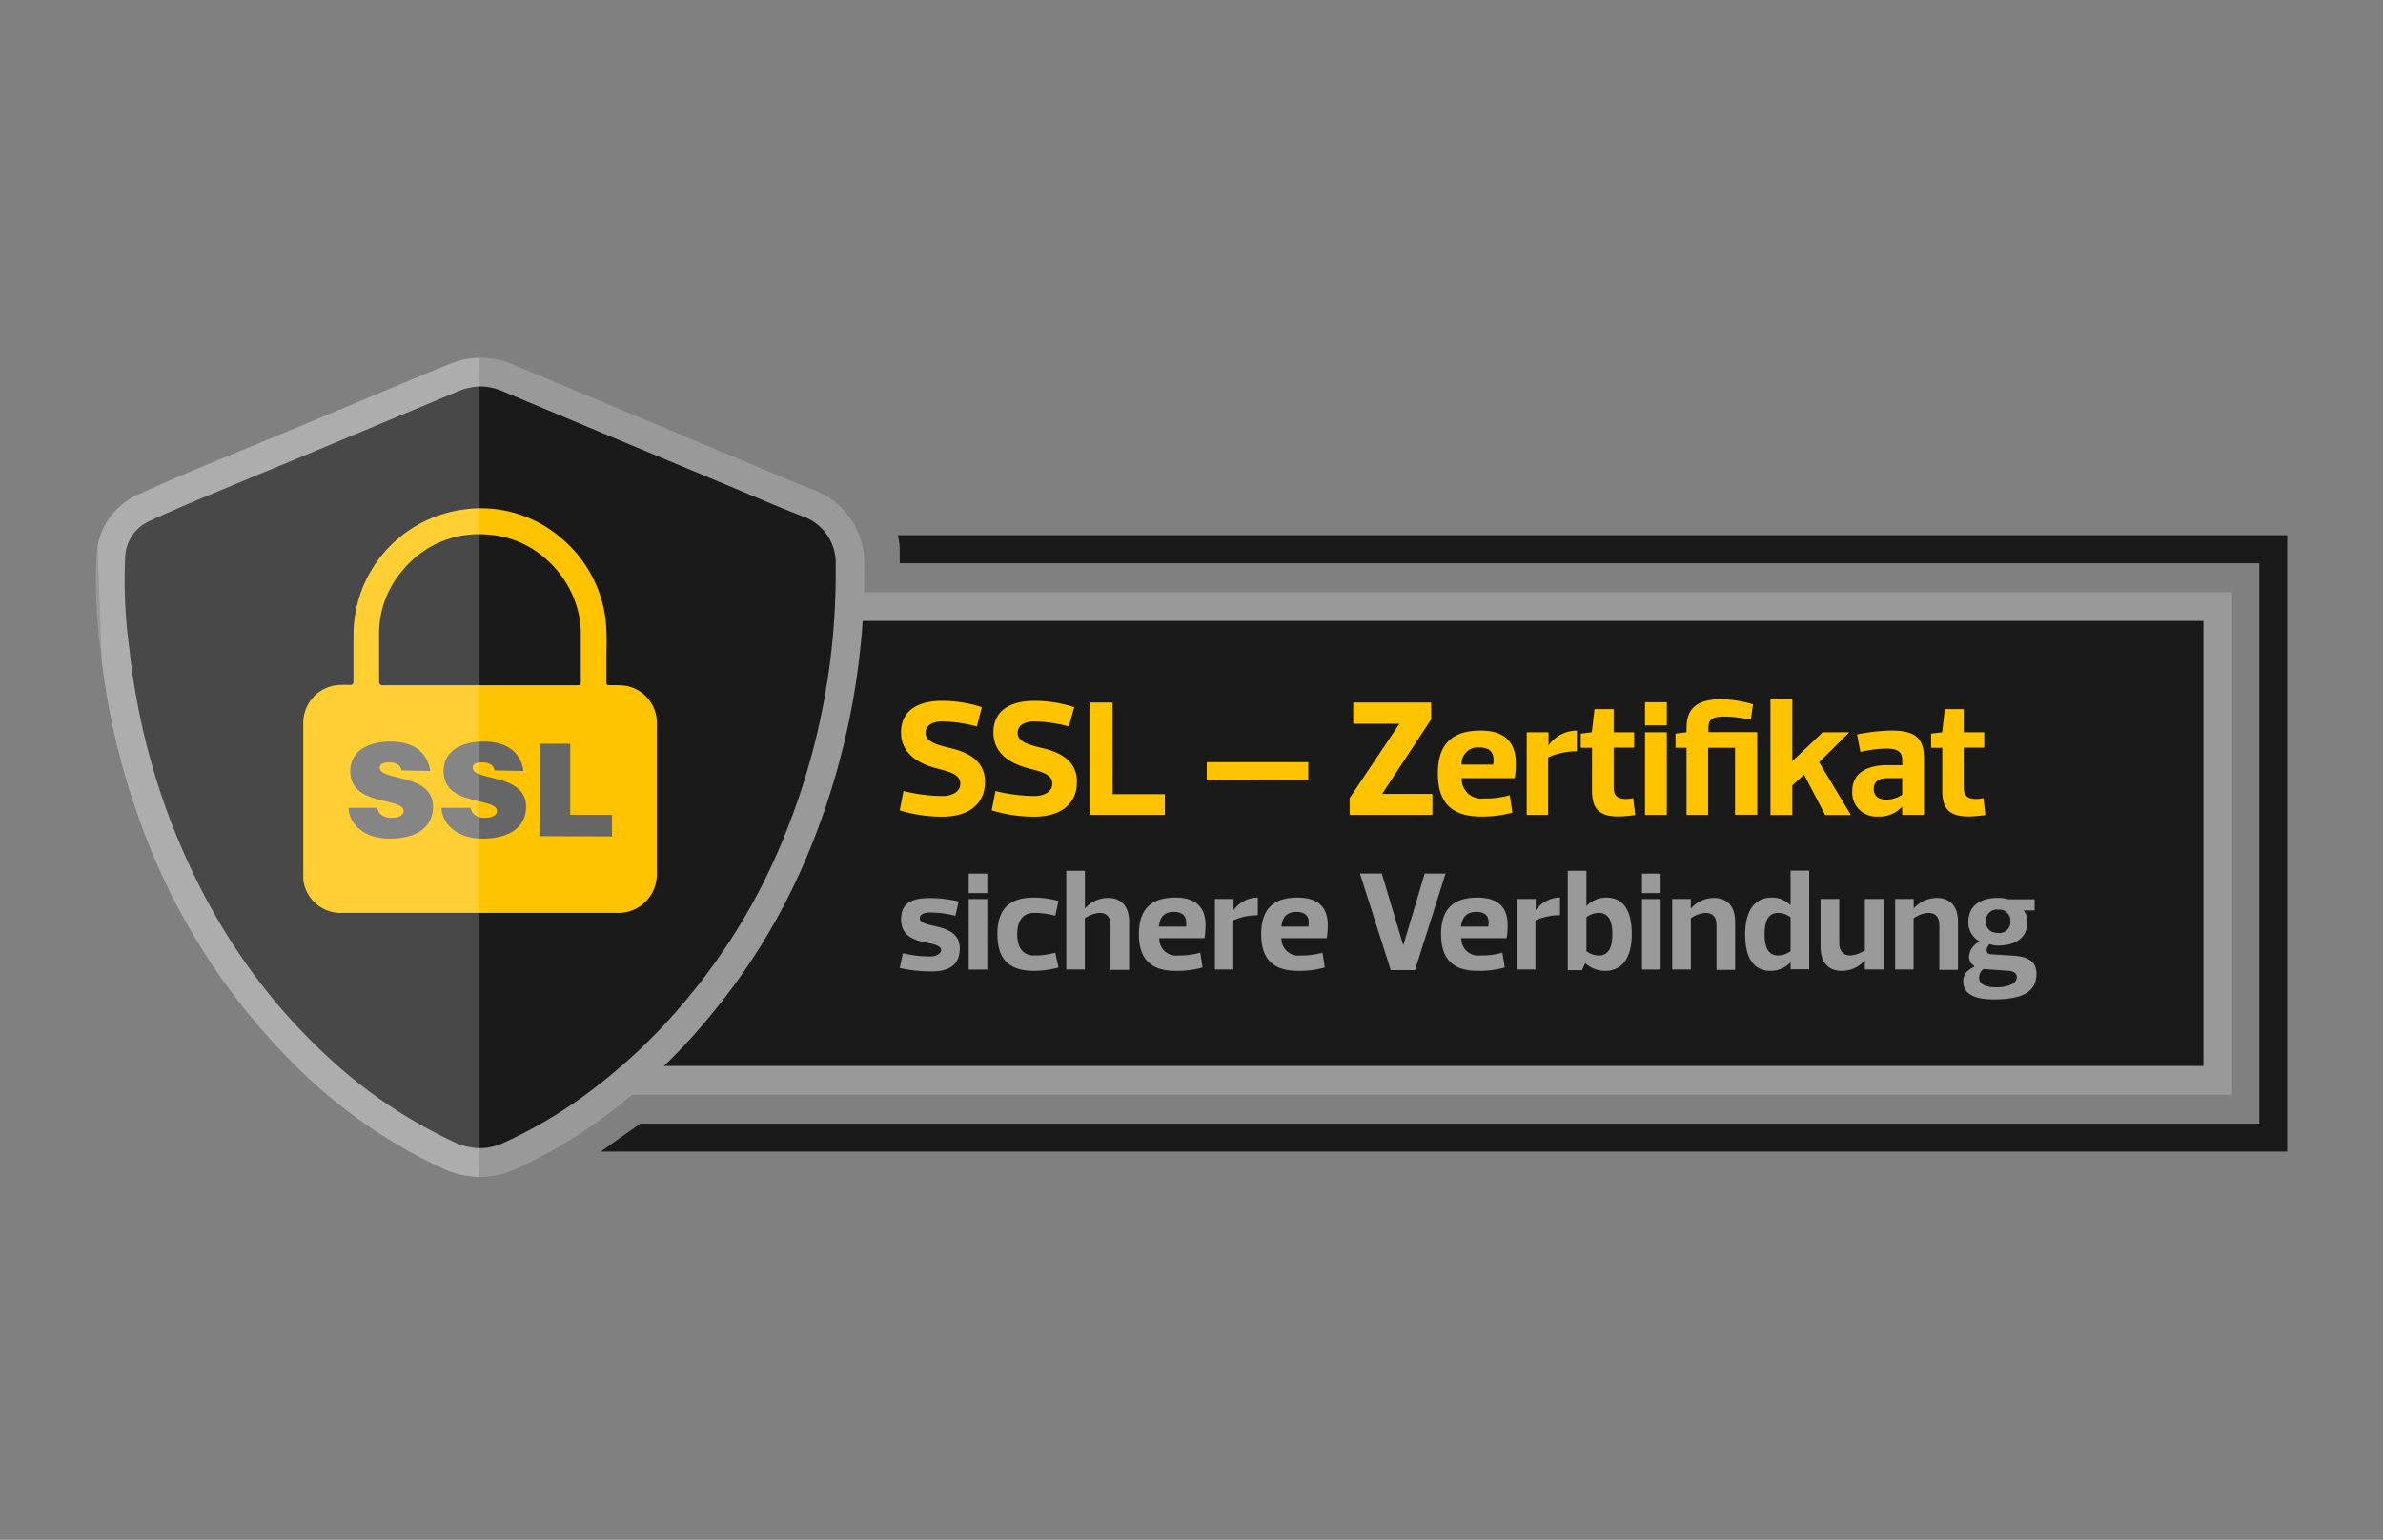 <svg viewBox="0 0 309.44 200" xmlns="http://www.w3.org/2000/svg" xmlns:xlink="http://www.w3.org/1999/xlink"><rect x="0" y="0" width="309.44" height="200" fill="#808080" stroke="none"/><clipPath id="a"><path d="m14.92 134.21 47.27 19.91v-108.24l-49.76 18.66z"/></clipPath><path d="m297 149.57h-219l5.14-3.63h210.24v-72.78h-176.55s0-1.49 0-2-.24-1.65-.24-1.65h180.41z" fill="#1a1a1a"/><path d="m61.65 78.79h226.33v61.53h-226.33z" fill="#1a1a1a"/><path d="m286.12 80.65v57.8h-222.6v-57.8zm3.73-3.73h-230.06v65.26h230.06z" fill="#999"/><g fill="#ffc300"><path d="m126.85 94.36a18.06 18.06 0 0 0 -4.49-.65c-1.46 0-2.17.63-2.17 1.48 0 1.18 1.53 1.57 3.31 2 2.53.6 4.4 1.82 4.4 4.35 0 3.14-2.43 4.53-5.54 4.53a18.77 18.77 0 0 1 -5.53-.82l.49-2.51a21.77 21.77 0 0 0 5 .65c1.46 0 2.38-.65 2.38-1.59 0-1.35-1.67-1.61-3.36-2.08-2.5-.72-4.34-2.12-4.34-4.59 0-3 2.43-4.1 5.32-4.1a16.88 16.88 0 0 1 5.17.82z"/><path d="m138.79 94.36a17.94 17.94 0 0 0 -4.48-.65c-1.46 0-2.17.63-2.17 1.48 0 1.18 1.53 1.57 3.31 2 2.53.6 4.39 1.82 4.39 4.35 0 3.14-2.42 4.53-5.53 4.53a18.88 18.88 0 0 1 -5.54-.82l.5-2.51a21.65 21.65 0 0 0 5 .65c1.46 0 2.38-.65 2.38-1.59 0-1.35-1.67-1.61-3.37-2.08-2.49-.72-4.28-2.12-4.28-4.59 0-3 2.42-4.1 5.32-4.1a16.93 16.93 0 0 1 5.17.82z"/><path d="m144.48 103.15h6.78v2.69h-9.79v-14.59h3z"/><path d="m156.7 101.33v-2.33h13.18v2.36z"/><path d="m186 105.84h-10.74v-2.19l6.46-9.65h-6v-2.75h10.12v2.18l-6.37 9.68h6.53z"/><path d="m189.8 101.07a2.56 2.56 0 0 0 2.9 2.64 11.58 11.58 0 0 0 3.35-.43l.34 2.26a14.59 14.59 0 0 1 -4.1.51c-4.14 0-5.58-2.19-5.58-5.58s1.44-5.58 5.54-5.58c3.22 0 4.63 1.57 4.59 4.44a12.27 12.27 0 0 1 -.15 1.74zm4.08-1.76a2.77 2.77 0 0 0 .06-.66c0-1-.58-1.57-1.86-1.57a2.09 2.09 0 0 0 -2.28 2.23z"/><path d="m198.25 105.84v-10.73h2.83v1.71a4.53 4.53 0 0 1 3.69-1.93v2.69a9 9 0 0 0 -3.74.79v7.47z"/><path d="m205.27 97.12v-1.84l1.43-.17.35-3h2.49v3h2.66v2h-2.66v5.15c0 1 .43 1.51 1.54 1.51a4.21 4.21 0 0 0 1-.11l.25 2.19a15.22 15.22 0 0 1 -2.21.19c-2.44 0-3.39-1-3.39-3.28v-5.64z"/><path d="m216.44 94.21h-2.83v-3h2.83zm0 11.63h-2.83v-10.73h2.83z"/><path d="m219 94.59c0-2.27 1-3.77 4.53-3.77a15.1 15.1 0 0 1 4.1.66l-.28 2a16.25 16.25 0 0 0 -3.5-.41c-1.88 0-2 .69-2 1.5v.52h6.33v10.73h-2.88v-8.7h-3.49v8.72h-2.81v-8.72h-1.43v-1.84l1.43-.17z"/><path d="m236.69 95.11h3.44l-3.91 3.89 4.12 6.85h-3.34l-2.74-5.24-1.52 1.4v3.84h-2.84v-15h2.84v8z"/><path d="m247 98.65c0-1.07-.68-1.42-2.08-1.42a16.1 16.1 0 0 0 -3.34.43l-.43-2.27a24.44 24.44 0 0 1 4.44-.5c2.74 0 4.25.69 4.25 3.61v7.34h-2.84v-1.08a3.94 3.94 0 0 1 -3.17 1.29 3.11 3.11 0 0 1 -3.31-3.3c0-2.64 2.4-3.37 4.51-3.37h2zm-1.86 2.42c-1.2 0-1.83.45-1.83 1.42s.75 1.37 1.63 1.37a3.69 3.69 0 0 0 2.06-.64v-2.15z"/><path d="m250.76 97.12v-1.84l1.44-.17.34-3h2.46v3h2.66v2h-2.66v5.15c0 1 .43 1.51 1.55 1.51a4.08 4.08 0 0 0 1-.11l.26 2.19a15.22 15.22 0 0 1 -2.21.19c-2.44 0-3.39-1-3.39-3.28v-5.64z"/></g><g fill="#999"><path d="m124.06 118.94a13.5 13.5 0 0 0 -3.28-.42c-1.08 0-1.35.44-1.35.75s.31.66 1.46.9c1.72.38 3.74.82 3.74 3s-1.41 3-3.63 3a18.4 18.4 0 0 1 -4.17-.44l.42-1.92a15.32 15.32 0 0 0 3.48.42c1.13 0 1.48-.51 1.48-.86s-.49-.66-1.55-.86c-2.07-.35-3.65-1-3.65-3.1s1.41-2.76 3.63-2.76a15.65 15.65 0 0 1 3.86.44z"/><path d="m128.2 116h-2.41v-2.53h2.41zm0 9.93h-2.41v-9.16h2.41z"/><path d="m137.45 125.66a12.12 12.12 0 0 1 -3.2.44c-3.55 0-4.73-1.87-4.73-4.76s1.18-4.76 4.73-4.76a12.12 12.12 0 0 1 3.2.44l-.42 1.92a9.65 9.65 0 0 0 -2.78-.37c-1.39 0-2.16 1-2.16 2.77s.77 2.76 2.16 2.76a9.91 9.91 0 0 0 2.78-.36z"/><path d="m138.46 125.92v-12.82h2.42v4.9a4 4 0 0 1 3-1.37c1.83 0 2.74 1.19 2.74 3.07v6.27h-2.41v-5.77c0-1-.41-1.63-1.45-1.63a3.76 3.76 0 0 0 -1.89.7v6.65z"/><path d="m150.54 121.85a2.17 2.17 0 0 0 2.46 2.25 9.91 9.91 0 0 0 2.86-.36l.29 1.92a12.18 12.18 0 0 1 -3.5.44c-3.53 0-4.76-1.87-4.76-4.76s1.23-4.76 4.73-4.76c2.74 0 4 1.33 3.92 3.79a11.34 11.34 0 0 1 -.13 1.48zm3.48-1.5a2.48 2.48 0 0 0 0-.57c0-.82-.49-1.34-1.59-1.34-1.3 0-1.85.74-1.94 1.91z"/><path d="m157.76 125.92v-9.16h2.42v1.47a3.86 3.86 0 0 1 3.15-1.65v2.29a7.75 7.75 0 0 0 -3.18.67v6.38z"/><path d="m166.4 121.85a2.19 2.19 0 0 0 2.48 2.25 9.88 9.88 0 0 0 2.85-.36l.3 1.92a12.18 12.18 0 0 1 -3.5.44c-3.54 0-4.76-1.87-4.76-4.76s1.22-4.76 4.72-4.76c2.75 0 4 1.33 3.92 3.79a9.8 9.8 0 0 1 -.13 1.48zm3.48-1.5a2.08 2.08 0 0 0 .06-.57c0-.82-.5-1.34-1.59-1.34-1.3 0-1.85.74-1.95 1.91z"/><path d="m185 113.46h2.71l-3.97 12.54h-3.15l-4-12.55h2.84l2.79 9.34z"/><path d="m189.76 121.85a2.19 2.19 0 0 0 2.48 2.25 9.84 9.84 0 0 0 2.85-.36l.3 1.92a12.18 12.18 0 0 1 -3.5.44c-3.54 0-4.76-1.87-4.76-4.76s1.22-4.76 4.72-4.76c2.75 0 4 1.33 3.92 3.79a11 11 0 0 1 -.12 1.48zm3.49-1.5a2.48 2.48 0 0 0 .05-.57c0-.82-.49-1.34-1.59-1.34-1.3 0-1.85.74-2 1.91z"/><path d="m197 125.92v-9.16h2.42v1.47a3.85 3.85 0 0 1 3.15-1.65v2.29a7.8 7.8 0 0 0 -3.19.67v6.38z"/><path d="m206 117.68a3.55 3.55 0 0 1 2.56-1.1c2.57 0 3.33 2.16 3.33 4.76s-.91 4.76-3.48 4.76a3.81 3.81 0 0 1 -2.56-1l-.42.91h-1.85v-12.91h2.42zm0 5.86a2.7 2.7 0 0 0 1.61.56c1.37 0 1.76-1.22 1.76-2.76s-.39-2.77-1.76-2.77a2.7 2.7 0 0 0 -1.61.57z"/><path d="m215.64 116h-2.42v-2.53h2.42zm0 9.93h-2.42v-9.16h2.42z"/><path d="m217.14 125.92v-9.16h2.42v1.24a4 4 0 0 1 3-1.37c1.83 0 2.75 1.19 2.75 3.07v6.27h-2.42v-5.77c0-1-.4-1.63-1.45-1.63a3.69 3.69 0 0 0 -1.88.7v6.65z"/><path d="m232.51 125a3.59 3.59 0 0 1 -2.56 1.1c-2.57 0-3.34-2.16-3.34-4.76s.92-4.76 3.48-4.76a3.32 3.32 0 0 1 2.42 1v-4.5h2.42v12.82h-2.42zm0-5.86a2.7 2.7 0 0 0 -1.61-.57c-1.38 0-1.76 1.23-1.76 2.77s.38 2.76 1.76 2.76a2.7 2.7 0 0 0 1.61-.56z"/><path d="m244.58 116.76v9.16h-2.42v-1.19a4 4 0 0 1 -3 1.37c-1.83 0-2.75-1.19-2.75-3.08v-6.26h2.42v5.71c0 1 .48 1.63 1.45 1.63a3.68 3.68 0 0 0 1.88-.69v-6.65z"/><path d="m246.09 125.92v-9.16h2.41v1.24a4 4 0 0 1 3-1.37c1.83 0 2.75 1.19 2.75 3.07v6.27h-2.42v-5.77c0-1-.41-1.63-1.45-1.63a3.76 3.76 0 0 0 -1.89.7v6.65z"/><path d="m256.4 125.5a1.42 1.42 0 0 1 -.71-1.29 2.26 2.26 0 0 1 1.41-1.92 2.75 2.75 0 0 1 -1.5-2.56c0-2.11 1.54-3.11 3.88-3.11a4.73 4.73 0 0 1 1.32.18h3.4v1.45h-1.44a2.16 2.16 0 0 1 .51 1.48c0 2.12-1.61 3.08-3.79 3.08a3.39 3.39 0 0 1 -1.15-.19 2.33 2.33 0 0 0 -.26.41c-.17.4-.15.88.44.91l3.11.2c1.87.15 2.82.85 2.82 2.31 0 2.35-1.76 3.35-5.51 3.35-2.71 0-4-.77-4-2.38 0-.79.42-1.37 1.43-1.85zm1.17.36a1.35 1.35 0 0 0 -.57 1.14c0 1 1.1 1.23 2.32 1.23s2.57-.4 2.57-1.32c0-.42-.33-.77-1.1-.82zm3.48-6.17a1.42 1.42 0 0 0 -1.57-1.54 1.4 1.4 0 0 0 -1.59 1.54c0 1 .62 1.48 1.59 1.48a1.39 1.39 0 0 0 1.57-1.48z"/></g><path d="m62.34 151a9.94 9.94 0 0 1 -4.27-1 65.44 65.44 0 0 1 -16.27-10.93c-9.88-9-17.08-20-22-33.54a92.11 92.11 0 0 1 -4.85-21 81 81 0 0 1 -.65-9.21c0-1 0-2 .1-2.86a7.23 7.23 0 0 1 4.38-6.51c4.59-2.11 9.36-4.07 14-6l5.41-2.23 14-5.85 6.55-2.74a9.57 9.57 0 0 1 3.72-.79 9.2 9.2 0 0 1 3.51.73l28.03 11.76 3 1.27c2.55 1.08 5.18 2.19 7.82 3.2a8.36 8.36 0 0 1 5.53 7.59 4.7 4.7 0 0 1 0 .53v.69 1a92.57 92.57 0 0 1 -7.77 36.56 80.19 80.19 0 0 1 -11.8 19.11 75.66 75.66 0 0 1 -14.7 13.73 61.17 61.17 0 0 1 -9.87 5.66 9.41 9.41 0 0 1 -3.87.83z" fill="#1a1a1a"/><path d="m62.41 50.2a7.25 7.25 0 0 1 2.79.59q14.05 5.9 28.12 11.76l3 1.26c2.56 1.09 5.21 2.21 7.88 3.24a6.43 6.43 0 0 1 4.32 6.24v1.37.37a90.83 90.83 0 0 1 -7.62 35.83 78.37 78.37 0 0 1 -11.52 18.67 73.74 73.74 0 0 1 -14.38 13.4 60.23 60.23 0 0 1 -9.58 5.49 7.5 7.5 0 0 1 -3.11.71 8.16 8.16 0 0 1 -3.48-.86 63.35 63.35 0 0 1 -15.8-10.58c-9.66-8.8-16.69-19.52-21.52-32.8a89.93 89.93 0 0 1 -4.71-20.61 65.08 65.08 0 0 1 -.55-11.73 5.36 5.36 0 0 1 3.3-4.94c4.56-2.1 9.31-4 13.9-5.93 1.81-.74 3.62-1.48 5.42-2.24l13.81-5.77 6.73-2.82a7.77 7.77 0 0 1 3-.65m0-3.73a11.43 11.43 0 0 0 -4.44.94l-20.53 8.59c-6.5 2.71-13.06 5.27-19.45 8.22a9.07 9.07 0 0 0 -5.46 8.07 67.78 67.78 0 0 0 .56 12.41 93.21 93.21 0 0 0 4.91 21.47 84.54 84.54 0 0 0 22.51 34.28 66.9 66.9 0 0 0 16.74 11.2 11.82 11.82 0 0 0 5.06 1.22 11.15 11.15 0 0 0 4.69-1.05 62.93 62.93 0 0 0 10.16-5.82 77.87 77.87 0 0 0 15.06-14.06 81.56 81.56 0 0 0 12.07-19.56 95.28 95.28 0 0 0 7.94-37.31c0-.5 0-1 0-1.5a10.17 10.17 0 0 0 -6.71-10c-3.63-1.39-7.19-3-10.77-4.45l-28.11-11.77a10.88 10.88 0 0 0 -4.23-.88z" fill="#999"/><path d="m62.35 118.57h-17.91a4.91 4.91 0 0 1 -5-3.93 3.24 3.24 0 0 1 -.06-.82c0-6.65 0-13.31 0-20a4.94 4.94 0 0 1 4-4.77 10 10 0 0 1 2-.08c.39 0 .53-.12.52-.52 0-2 0-4 0-5.93a16.44 16.44 0 0 1 14.16-16.32 15.94 15.94 0 0 1 12.87 3.74 16.42 16.42 0 0 1 5.72 10.61 33.39 33.39 0 0 1 .1 4v3.88c0 .57 0 .56.59.57a13 13 0 0 1 1.87.07 4.87 4.87 0 0 1 4.08 4.73v19.92a5 5 0 0 1 -4.87 4.85zm0-26.23h-17.87a1.57 1.57 0 0 0 -1.75 1.66q0 9.77 0 19.52a1.64 1.64 0 0 0 .28 1 1.84 1.84 0 0 0 1.69.71h35.35a1.77 1.77 0 0 0 1.95-1.9c0-6.37 0-12.73 0-19.09 0-1.33-.58-1.9-1.91-1.9zm0-3.34h12.49c.57 0 .58 0 .58-.58 0-2 0-4.07 0-6.11a11.69 11.69 0 0 0 -.32-2.76 13.3 13.3 0 0 0 -4.1-6.85 12.5 12.5 0 0 0 -7.63-3.26 12.72 12.72 0 0 0 -11 4.54 12.48 12.48 0 0 0 -3.14 8.16v6.32c0 .43.15.55.56.54h12.54z" fill="#ffc300"/><path d="m41.66 91.75h40.5v24.07h-40.5z" fill="#ffc300"/><g fill="#666"><path d="m52.13 100.06a1.05 1.05 0 0 0 -.57-.82 2.16 2.16 0 0 0 -1-.22c-.87 0-1.25.25-1.25.68 0 1.81 6.92.69 6.92 5.07 0 2.79-2.32 4.15-5.63 4.15s-5.25-1.86-5.34-4h3.74a1.38 1.38 0 0 0 .65 1 2.19 2.19 0 0 0 1.12.3c1 0 1.64-.31 1.64-.88 0-1.83-6.92-.57-6.92-5.17 0-2.56 2.21-3.85 5.22-3.85 3.34 0 4.86 1.71 5.15 3.82z"/><path d="m64.21 100.06a1.07 1.07 0 0 0 -.57-.82 2.22 2.22 0 0 0 -1-.22c-.87 0-1.26.25-1.26.68 0 1.81 6.93.69 6.93 5.07 0 2.79-2.33 4.15-5.64 4.15s-5.25-1.86-5.34-4h3.78a1.39 1.39 0 0 0 .66 1 2.13 2.13 0 0 0 1.12.3c1 0 1.64-.31 1.64-.88 0-1.83-6.93-.57-6.93-5.17 0-2.56 2.21-3.85 5.22-3.85 3.34 0 4.87 1.71 5.15 3.82z"/><path d="m70.11 108.6v-12h3.94v9.23h5.42v2.81z"/></g><g clip-path="url(#a)"><g fill="#fff" opacity=".2"><path d="m62.34 151a9.94 9.94 0 0 1 -4.27-1 65.44 65.44 0 0 1 -16.27-10.93c-9.88-9-17.08-20-22-33.54a92.11 92.11 0 0 1 -4.85-21 66.73 66.73 0 0 1 -.55-12.07 7.23 7.23 0 0 1 4.38-6.51c4.59-2.11 9.36-4.07 14-6l5.41-2.23 14-5.85 6.55-2.74a9.57 9.57 0 0 1 3.72-.79 9.2 9.2 0 0 1 3.51.73l28.03 11.76 3 1.27c2.55 1.08 5.18 2.19 7.82 3.2a8.32 8.32 0 0 1 5.51 8.12v1.2.44a92.57 92.57 0 0 1 -7.77 36.56 80.19 80.19 0 0 1 -11.8 19.11 75.66 75.66 0 0 1 -14.7 13.73 61.17 61.17 0 0 1 -9.87 5.66 9.41 9.41 0 0 1 -3.85.88z"/><path d="m62.41 50.2a7.25 7.25 0 0 1 2.79.59q14.05 5.9 28.12 11.76l3 1.26c2.56 1.09 5.21 2.21 7.88 3.24a6.43 6.43 0 0 1 4.32 6.24v1.37.37a90.83 90.83 0 0 1 -7.62 35.83 78.37 78.37 0 0 1 -11.52 18.67 73.74 73.74 0 0 1 -14.38 13.4 60.23 60.23 0 0 1 -9.58 5.49 7.5 7.5 0 0 1 -3.11.71 8.16 8.16 0 0 1 -3.48-.86 63.35 63.35 0 0 1 -15.8-10.58c-9.66-8.8-16.69-19.52-21.52-32.8a89.93 89.93 0 0 1 -4.71-20.61 65.08 65.08 0 0 1 -.55-11.73 5.36 5.36 0 0 1 3.3-4.94c4.56-2.1 9.31-4 13.9-5.93 1.81-.74 3.62-1.48 5.42-2.24l13.81-5.77 6.73-2.82a7.77 7.77 0 0 1 3-.65m0-3.73a11.43 11.43 0 0 0 -4.44.94l-20.53 8.59c-6.5 2.71-13.06 5.27-19.45 8.22a9.07 9.07 0 0 0 -5.46 8.07 67.78 67.78 0 0 0 .56 12.41 93.21 93.21 0 0 0 4.91 21.47 84.54 84.54 0 0 0 22.51 34.28 66.9 66.9 0 0 0 16.74 11.2 11.82 11.82 0 0 0 5.06 1.22 11.15 11.15 0 0 0 4.69-1.05 62.93 62.93 0 0 0 10.16-5.82 77.87 77.87 0 0 0 15.06-14.06 81.56 81.56 0 0 0 12.07-19.56 95.28 95.28 0 0 0 7.94-37.31c0-.5 0-1 0-1.5a10.17 10.17 0 0 0 -6.71-10c-3.63-1.39-7.19-3-10.77-4.45l-28.11-11.77a10.88 10.88 0 0 0 -4.23-.88z"/></g></g></svg>